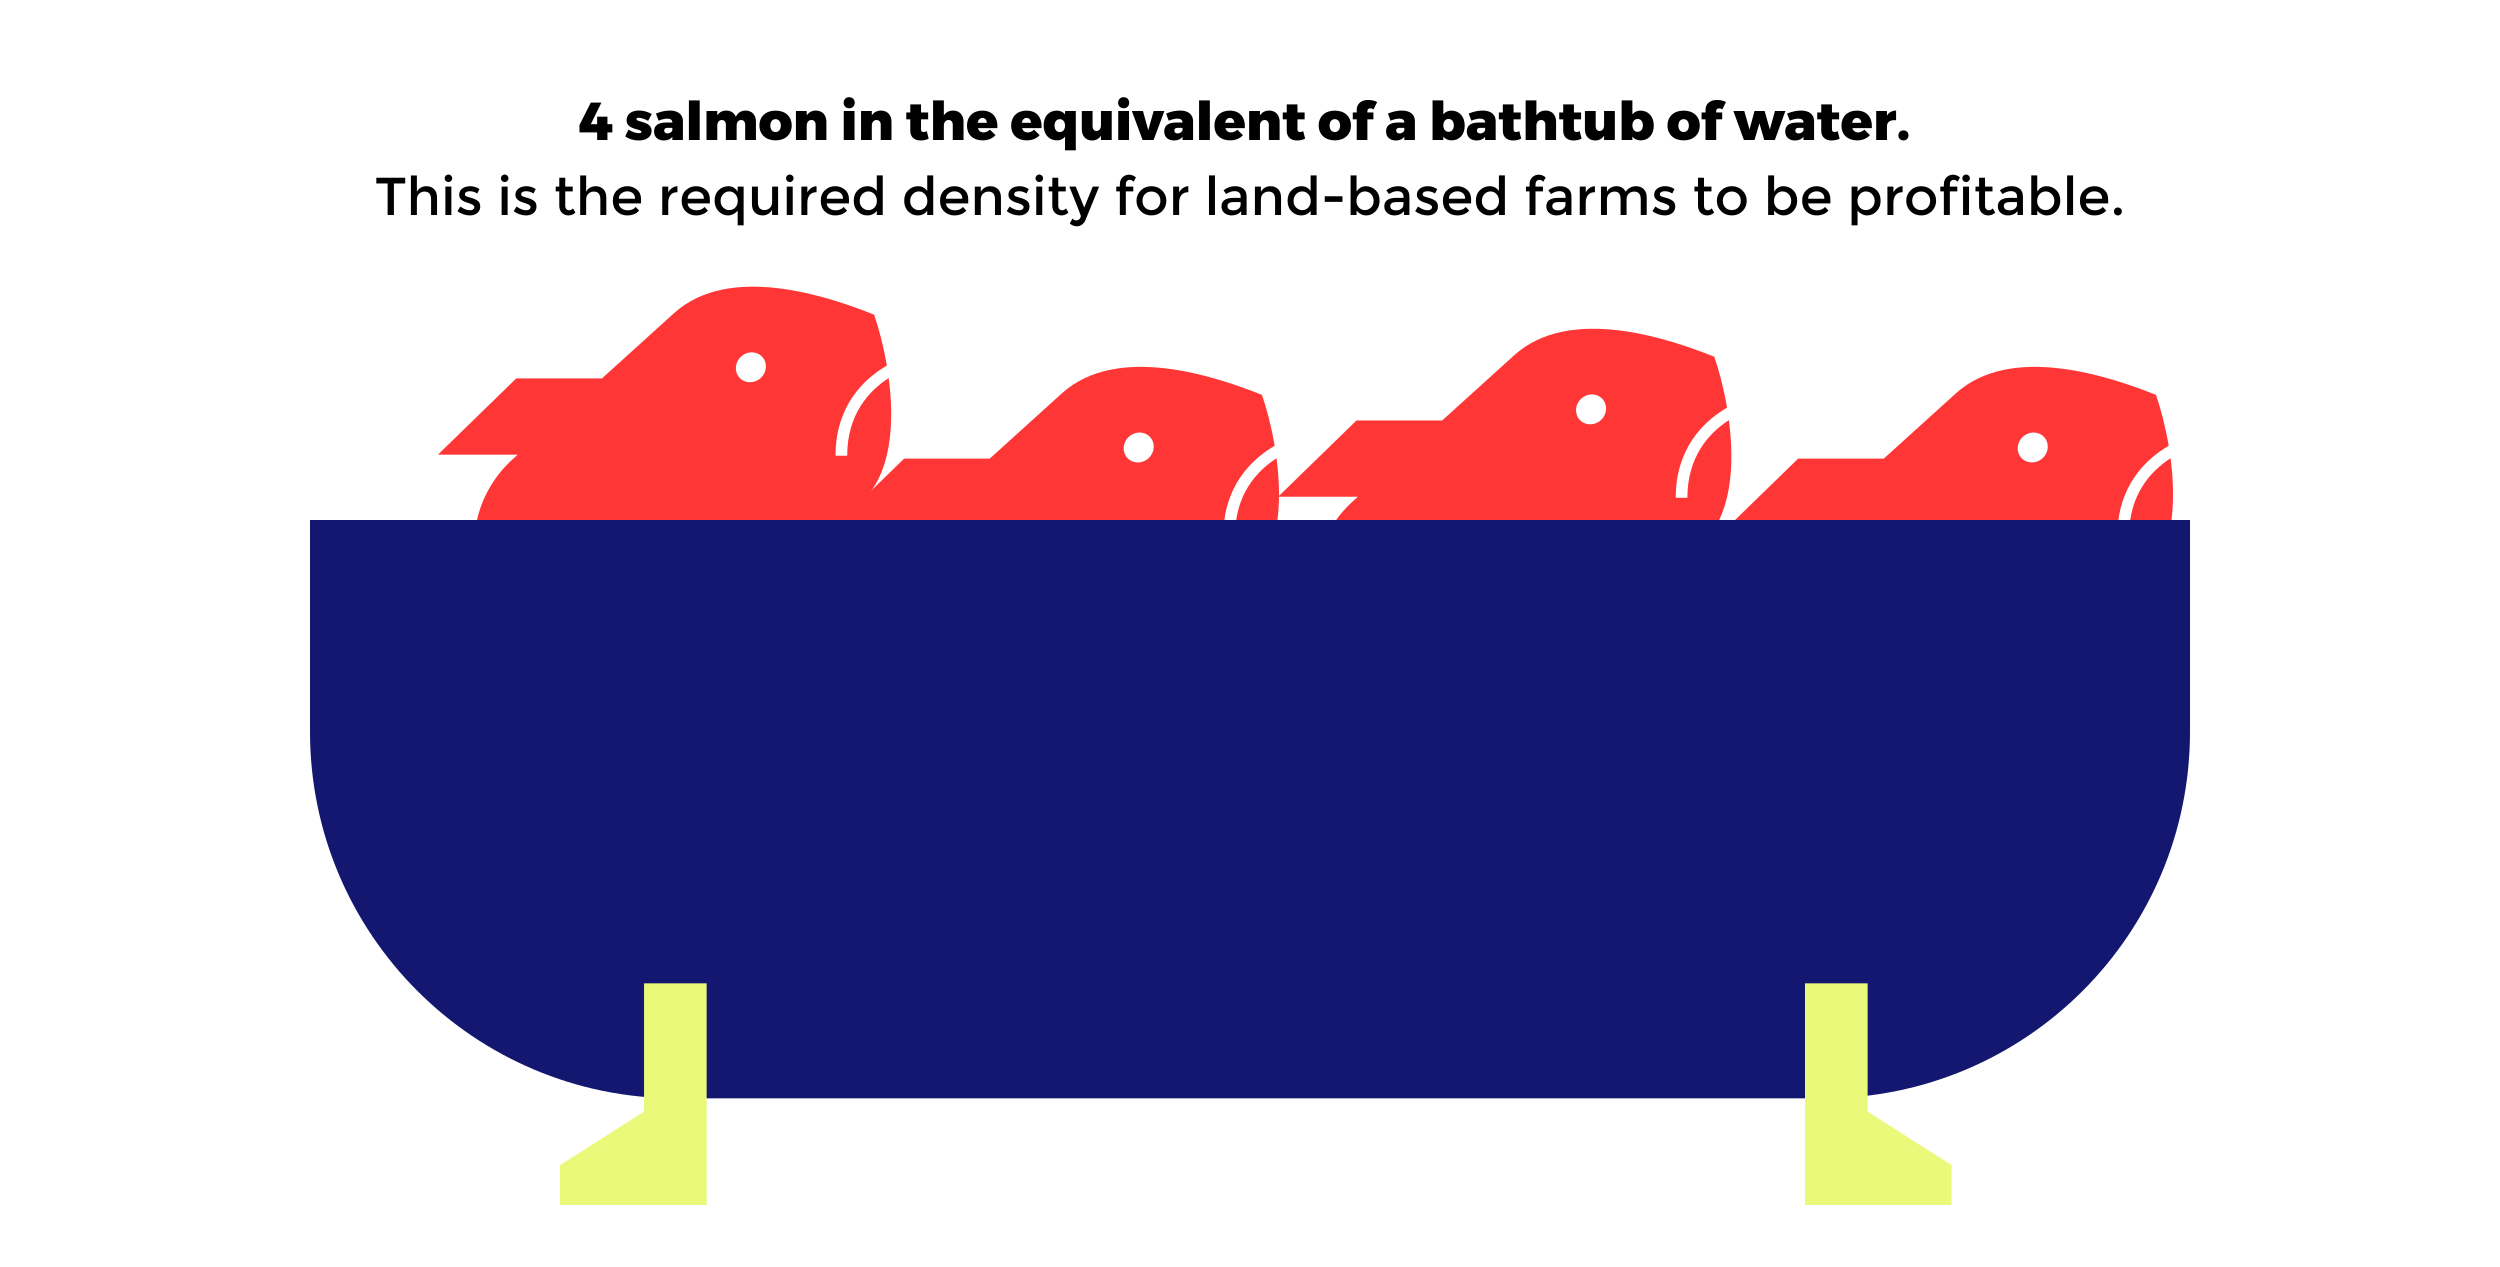 <svg width="1500" height="760" viewBox="0 0 1500 760" fill="none" xmlns="http://www.w3.org/2000/svg">
<rect width="1500" height="760" fill="white"/>
<path d="M354.475 74.528H358.283V70.016H364.459V74.528H367.403V79.424H364.459V84H358.283V79.424H347.691V75.008L354.475 61.568H360.843L354.475 74.528ZM383.376 66.304C386 66.304 388.656 67.04 391.024 68.416L388.88 72.48C386.512 71.264 384.56 70.656 383.184 70.656C382.384 70.656 381.872 70.944 381.872 71.488C381.872 73.44 390.96 72.576 390.96 78.528C390.96 82.112 387.856 84.288 383.312 84.288C380.24 84.288 377.392 83.456 375.12 81.824L377.104 77.76C379.28 79.168 381.488 79.904 383.408 79.904C384.272 79.904 384.848 79.648 384.848 79.104C384.848 77.12 375.952 78.08 375.952 72.128C375.952 68.48 378.992 66.304 383.376 66.304ZM401.941 66.336C406.837 66.336 409.749 68.672 409.749 72.704V84H403.413V82.08C402.357 83.488 400.629 84.288 398.325 84.288C394.613 84.288 392.437 82.08 392.437 78.816C392.437 75.456 394.773 73.6 399.157 73.536H403.413V73.472C403.413 72.032 402.389 71.168 400.405 71.168C399.029 71.168 397.077 71.584 395.157 72.416L393.557 68.128C396.405 66.976 399.221 66.336 401.941 66.336ZM400.469 80.064C401.781 80.064 402.933 79.36 403.413 78.272V76.704H400.469C399.189 76.704 398.517 77.248 398.517 78.336C398.517 79.424 399.221 80.064 400.469 80.064ZM419.81 84H413.346V60.256H419.81V84ZM447.393 66.336C451.073 66.336 453.569 68.928 453.569 72.96V84H447.105V74.816C447.105 73.088 446.145 72 444.705 72C443.041 72.032 441.985 73.408 441.985 75.392V84H435.521V74.816C435.521 73.088 434.561 72 433.121 72C431.425 72.032 430.369 73.408 430.369 75.392V84H423.905V66.592H430.369V69.248C431.553 67.36 433.409 66.336 435.777 66.336C438.497 66.336 440.577 67.744 441.505 70.112C442.625 67.68 444.673 66.336 447.393 66.336ZM465.351 66.368C471.207 66.368 475.015 69.888 475.015 75.296C475.015 80.672 471.207 84.224 465.351 84.224C459.495 84.224 455.655 80.672 455.655 75.296C455.655 69.888 459.495 66.368 465.351 66.368ZM465.351 71.488C463.431 71.488 462.183 73.056 462.183 75.36C462.183 77.696 463.431 79.232 465.351 79.232C467.239 79.232 468.487 77.696 468.487 75.36C468.487 73.056 467.239 71.488 465.351 71.488ZM489.561 66.336C493.273 66.336 495.833 68.928 495.833 72.96V84H489.369V74.816C489.369 73.088 488.377 72 486.873 72C485.113 72.032 484.025 73.408 484.025 75.392V84H477.561V66.592H484.025V69.28C485.241 67.36 487.129 66.336 489.561 66.336ZM509.513 58.304C511.465 58.304 512.841 59.68 512.841 61.632C512.841 63.584 511.465 64.96 509.513 64.96C507.561 64.96 506.185 63.584 506.185 61.632C506.185 59.68 507.561 58.304 509.513 58.304ZM512.713 84H506.249V66.592H512.713V84ZM528.624 66.336C532.336 66.336 534.896 68.928 534.896 72.96V84H528.432V74.816C528.432 73.088 527.44 72 525.936 72C524.176 72.032 523.088 73.408 523.088 75.392V84H516.624V66.592H523.088V69.28C524.304 67.36 526.192 66.336 528.624 66.336ZM556.063 78.72L557.215 83.168C555.999 83.872 554.143 84.288 552.383 84.288C548.671 84.32 546.175 82.176 546.175 78.56V71.616H543.775V67.488H546.175V62.656H552.607V67.488H556.895V71.616H552.607V77.568C552.607 78.688 553.183 79.232 554.079 79.232C554.591 79.232 555.295 79.008 556.063 78.72ZM571.846 66.336C575.59 66.336 578.118 68.928 578.118 72.96V84H571.654V74.816C571.654 73.088 570.694 72 569.158 72C567.398 72.032 566.31 73.408 566.31 75.392V84H559.846V60.256H566.31V69.28C567.526 67.36 569.414 66.336 571.846 66.336ZM589.37 66.368C595.482 66.368 598.81 70.464 598.426 76.864H586.714C587.226 78.528 588.442 79.456 590.106 79.456C591.482 79.456 592.794 78.848 593.946 77.792L597.306 81.088C595.482 83.104 592.858 84.224 589.562 84.224C583.738 84.224 580.186 80.704 580.186 75.36C580.186 69.92 583.866 66.368 589.37 66.368ZM586.586 73.696H592.058C592.09 71.968 591.002 70.752 589.434 70.752C587.93 70.752 586.906 71.936 586.586 73.696ZM615.87 66.368C621.982 66.368 625.31 70.464 624.926 76.864H613.214C613.726 78.528 614.942 79.456 616.606 79.456C617.982 79.456 619.294 78.848 620.446 77.792L623.806 81.088C621.982 83.104 619.358 84.224 616.062 84.224C610.238 84.224 606.686 80.704 606.686 75.36C606.686 69.92 610.366 66.368 615.87 66.368ZM613.086 73.696H618.558C618.59 71.968 617.502 70.752 615.934 70.752C614.43 70.752 613.406 71.936 613.086 73.696ZM645.482 66.592V90.208H639.018V82.016C637.866 83.424 636.234 84.224 634.25 84.224C629.386 84.224 626.186 80.672 626.186 75.2C626.186 69.856 629.322 66.368 634.09 66.368C636.138 66.368 637.834 67.168 639.018 68.608V66.592H645.482ZM635.882 79.264C637.77 79.264 639.018 77.696 639.018 75.36C639.018 73.056 637.77 71.488 635.882 71.488C633.962 71.488 632.714 73.056 632.714 75.36C632.714 77.696 633.962 79.264 635.882 79.264ZM667.033 66.592V84H660.569V81.408C659.385 83.264 657.561 84.288 655.225 84.288C651.577 84.288 649.081 81.696 649.081 77.632V66.592H655.545V75.808C655.545 77.504 656.473 78.592 657.881 78.592C659.545 78.56 660.569 77.184 660.569 75.2V66.592H667.033ZM674.2 58.304C676.152 58.304 677.528 59.68 677.528 61.632C677.528 63.584 676.152 64.96 674.2 64.96C672.248 64.96 670.872 63.584 670.872 61.632C670.872 59.68 672.248 58.304 674.2 58.304ZM677.4 84H670.936V66.592H677.4V84ZM692.159 84H685.567L679.103 66.592H685.759L688.959 78.112L692.191 66.592H698.655L692.159 84ZM708.035 66.336C712.931 66.336 715.843 68.672 715.843 72.704V84H709.507V82.08C708.451 83.488 706.723 84.288 704.419 84.288C700.707 84.288 698.531 82.08 698.531 78.816C698.531 75.456 700.867 73.6 705.251 73.536H709.507V73.472C709.507 72.032 708.483 71.168 706.499 71.168C705.123 71.168 703.171 71.584 701.251 72.416L699.651 68.128C702.499 66.976 705.315 66.336 708.035 66.336ZM706.563 80.064C707.875 80.064 709.027 79.36 709.507 78.272V76.704H706.563C705.283 76.704 704.611 77.248 704.611 78.336C704.611 79.424 705.315 80.064 706.563 80.064ZM725.904 84H719.44V60.256H725.904V84ZM737.839 66.368C743.951 66.368 747.279 70.464 746.895 76.864H735.183C735.695 78.528 736.911 79.456 738.575 79.456C739.951 79.456 741.263 78.848 742.415 77.792L745.775 81.088C743.951 83.104 741.327 84.224 738.031 84.224C732.207 84.224 728.655 80.704 728.655 75.36C728.655 69.92 732.335 66.368 737.839 66.368ZM735.055 73.696H740.527C740.559 71.968 739.471 70.752 737.903 70.752C736.399 70.752 735.375 71.936 735.055 73.696ZM761.499 66.336C765.211 66.336 767.771 68.928 767.771 72.96V84H761.307V74.816C761.307 73.088 760.315 72 758.811 72C757.051 72.032 755.963 73.408 755.963 75.392V84H749.499V66.592H755.963V69.28C757.179 67.36 759.067 66.336 761.499 66.336ZM781.938 78.72L783.09 83.168C781.874 83.872 780.018 84.288 778.258 84.288C774.546 84.32 772.05 82.176 772.05 78.56V71.616H769.65V67.488H772.05V62.656H778.482V67.488H782.77V71.616H778.482V77.568C778.482 78.688 779.058 79.232 779.954 79.232C780.466 79.232 781.17 79.008 781.938 78.72ZM800.913 66.368C806.769 66.368 810.577 69.888 810.577 75.296C810.577 80.672 806.769 84.224 800.913 84.224C795.057 84.224 791.217 80.672 791.217 75.296C791.217 69.888 795.057 66.368 800.913 66.368ZM800.913 71.488C798.993 71.488 797.745 73.056 797.745 75.36C797.745 77.696 798.993 79.232 800.913 79.232C802.801 79.232 804.049 77.696 804.049 75.36C804.049 73.056 802.801 71.488 800.913 71.488ZM822.251 64.992C821.163 64.992 820.427 65.6 820.427 66.656V67.488H824.043V71.616H820.427V84H814.027V71.616H811.659V67.488H814.027V65.888C814.027 62.176 816.875 59.936 820.971 59.968C822.827 59.968 824.907 60.416 826.315 61.216L824.107 65.664C823.531 65.248 822.795 64.992 822.251 64.992ZM841.128 66.336C846.024 66.336 848.936 68.672 848.936 72.704V84H842.6V82.08C841.544 83.488 839.816 84.288 837.512 84.288C833.8 84.288 831.624 82.08 831.624 78.816C831.624 75.456 833.96 73.6 838.344 73.536H842.6V73.472C842.6 72.032 841.576 71.168 839.592 71.168C838.216 71.168 836.264 71.584 834.344 72.416L832.744 68.128C835.592 66.976 838.408 66.336 841.128 66.336ZM839.656 80.064C840.968 80.064 842.12 79.36 842.6 78.272V76.704H839.656C838.376 76.704 837.704 77.248 837.704 78.336C837.704 79.424 838.408 80.064 839.656 80.064ZM870.766 66.368C875.63 66.368 878.83 69.952 878.83 75.392C878.83 80.736 875.726 84.224 870.926 84.224C868.878 84.224 867.182 83.424 865.998 81.984V84H859.534V60.256H865.998V68.608C867.15 67.168 868.814 66.368 870.766 66.368ZM869.134 79.104C871.054 79.104 872.302 77.536 872.302 75.232C872.302 72.928 871.054 71.36 869.134 71.36C867.278 71.36 865.998 72.928 865.998 75.232C865.998 77.536 867.278 79.104 869.134 79.104ZM889.597 66.336C894.493 66.336 897.405 68.672 897.405 72.704V84H891.069V82.08C890.013 83.488 888.285 84.288 885.981 84.288C882.269 84.288 880.093 82.08 880.093 78.816C880.093 75.456 882.429 73.6 886.813 73.536H891.069V73.472C891.069 72.032 890.045 71.168 888.061 71.168C886.685 71.168 884.733 71.584 882.813 72.416L881.213 68.128C884.061 66.976 886.877 66.336 889.597 66.336ZM888.125 80.064C889.437 80.064 890.589 79.36 891.069 78.272V76.704H888.125C886.845 76.704 886.173 77.248 886.173 78.336C886.173 79.424 886.877 80.064 888.125 80.064ZM911.595 78.72L912.747 83.168C911.531 83.872 909.675 84.288 907.915 84.288C904.203 84.32 901.707 82.176 901.707 78.56V71.616H899.307V67.488H901.707V62.656H908.139V67.488H912.427V71.616H908.139V77.568C908.139 78.688 908.715 79.232 909.611 79.232C910.123 79.232 910.827 79.008 911.595 78.72ZM927.378 66.336C931.122 66.336 933.65 68.928 933.65 72.96V84H927.186V74.816C927.186 73.088 926.226 72 924.69 72C922.93 72.032 921.842 73.408 921.842 75.392V84H915.378V60.256H921.842V69.28C923.058 67.36 924.946 66.336 927.378 66.336ZM947.813 78.72L948.965 83.168C947.749 83.872 945.893 84.288 944.133 84.288C940.421 84.32 937.925 82.176 937.925 78.56V71.616H935.525V67.488H937.925V62.656H944.357V67.488H948.645V71.616H944.357V77.568C944.357 78.688 944.933 79.232 945.829 79.232C946.341 79.232 947.045 79.008 947.813 78.72ZM968.908 66.592V84H962.444V81.408C961.26 83.264 959.436 84.288 957.1 84.288C953.452 84.288 950.956 81.696 950.956 77.632V66.592H957.42V75.808C957.42 77.504 958.348 78.592 959.756 78.592C961.42 78.56 962.444 77.184 962.444 75.2V66.592H968.908ZM984.203 66.368C989.067 66.368 992.267 69.952 992.267 75.392C992.267 80.736 989.163 84.224 984.363 84.224C982.315 84.224 980.619 83.424 979.435 81.984V84H972.971V60.256H979.435V68.608C980.587 67.168 982.251 66.368 984.203 66.368ZM982.571 79.104C984.491 79.104 985.739 77.536 985.739 75.232C985.739 72.928 984.491 71.36 982.571 71.36C980.715 71.36 979.435 72.928 979.435 75.232C979.435 77.536 980.715 79.104 982.571 79.104ZM1010.19 66.368C1016.05 66.368 1019.86 69.888 1019.86 75.296C1019.86 80.672 1016.05 84.224 1010.19 84.224C1004.34 84.224 1000.5 80.672 1000.5 75.296C1000.5 69.888 1004.34 66.368 1010.19 66.368ZM1010.19 71.488C1008.27 71.488 1007.03 73.056 1007.03 75.36C1007.03 77.696 1008.27 79.232 1010.19 79.232C1012.08 79.232 1013.33 77.696 1013.33 75.36C1013.33 73.056 1012.08 71.488 1010.19 71.488ZM1031.53 64.992C1030.44 64.992 1029.71 65.6 1029.71 66.656V67.488H1033.32V71.616H1029.71V84H1023.31V71.616H1020.94V67.488H1023.31V65.888C1023.31 62.176 1026.16 59.936 1030.25 59.968C1032.11 59.968 1034.19 60.416 1035.6 61.216L1033.39 65.664C1032.81 65.248 1032.08 64.992 1031.53 64.992ZM1064.91 84H1058.54L1055.66 74.016L1052.71 84H1046.35L1040.01 66.592H1046.57L1049.71 77.696L1052.71 66.592H1058.79L1061.9 77.696L1064.97 66.592H1071.24L1064.91 84ZM1080.63 66.336C1085.52 66.336 1088.44 68.672 1088.44 72.704V84H1082.1V82.08C1081.04 83.488 1079.32 84.288 1077.01 84.288C1073.3 84.288 1071.12 82.08 1071.12 78.816C1071.12 75.456 1073.46 73.6 1077.84 73.536H1082.1V73.472C1082.1 72.032 1081.08 71.168 1079.09 71.168C1077.72 71.168 1075.76 71.584 1073.84 72.416L1072.24 68.128C1075.09 66.976 1077.91 66.336 1080.63 66.336ZM1079.16 80.064C1080.47 80.064 1081.62 79.36 1082.1 78.272V76.704H1079.16C1077.88 76.704 1077.2 77.248 1077.2 78.336C1077.2 79.424 1077.91 80.064 1079.16 80.064ZM1102.63 78.72L1103.78 83.168C1102.56 83.872 1100.71 84.288 1098.95 84.288C1095.23 84.32 1092.74 82.176 1092.74 78.56V71.616H1090.34V67.488H1092.74V62.656H1099.17V67.488H1103.46V71.616H1099.17V77.568C1099.17 78.688 1099.75 79.232 1100.64 79.232C1101.15 79.232 1101.86 79.008 1102.63 78.72ZM1114.06 66.368C1120.17 66.368 1123.5 70.464 1123.11 76.864H1111.4C1111.91 78.528 1113.13 79.456 1114.79 79.456C1116.17 79.456 1117.48 78.848 1118.63 77.792L1121.99 81.088C1120.17 83.104 1117.55 84.224 1114.25 84.224C1108.43 84.224 1104.87 80.704 1104.87 75.36C1104.87 69.92 1108.55 66.368 1114.06 66.368ZM1111.27 73.696H1116.75C1116.78 71.968 1115.69 70.752 1114.12 70.752C1112.62 70.752 1111.59 71.936 1111.27 73.696ZM1132.18 66.592V69.344C1133.4 67.424 1135.29 66.336 1137.65 66.336V72.16C1134.33 71.744 1132.18 73.152 1132.18 75.68V84H1125.72V66.592H1132.18ZM1142.05 78.24C1143.84 78.24 1145.09 79.456 1145.09 81.216C1145.09 83.008 1143.84 84.256 1142.05 84.256C1140.29 84.256 1139.04 83.008 1139.04 81.216C1139.04 79.456 1140.29 78.24 1142.05 78.24ZM236.349 110.088V129H232.573V110.088H225.789V106.632H243.133V110.088H236.349ZM250.129 119.784V129H246.545V105.288H250.129V115.08C250.641 114.035 251.409 113.213 252.433 112.616C253.478 112.019 254.598 111.72 255.793 111.72C257.713 111.72 259.26 112.307 260.433 113.48C261.628 114.653 262.225 116.349 262.225 118.568V129H258.641V119.656C258.641 116.52 257.34 114.952 254.737 114.952C253.5 114.952 252.422 115.368 251.505 116.2C250.588 117.011 250.129 118.205 250.129 119.784ZM270.817 129H267.233V111.976H270.817V129ZM267.457 108.584C267.009 108.136 266.785 107.603 266.785 106.984C266.785 106.365 267.009 105.832 267.457 105.384C267.905 104.936 268.438 104.712 269.057 104.712C269.675 104.712 270.209 104.936 270.657 105.384C271.105 105.832 271.329 106.365 271.329 106.984C271.329 107.603 271.105 108.136 270.657 108.584C270.209 109.032 269.675 109.256 269.057 109.256C268.438 109.256 267.905 109.032 267.457 108.584ZM288.142 123.912C288.142 125.533 287.555 126.835 286.382 127.816C285.209 128.776 283.705 129.256 281.87 129.256C280.633 129.256 279.342 129.032 277.998 128.584C276.675 128.136 275.502 127.507 274.478 126.696L276.206 123.912C278.19 125.405 280.11 126.152 281.966 126.152C282.777 126.152 283.417 125.971 283.886 125.608C284.355 125.224 284.59 124.744 284.59 124.168C284.59 123.315 283.459 122.547 281.198 121.864C281.027 121.8 280.899 121.757 280.814 121.736C277.273 120.776 275.502 119.176 275.502 116.936C275.502 115.357 276.11 114.099 277.326 113.16C278.563 112.2 280.163 111.72 282.126 111.72C284.089 111.72 285.945 112.296 287.694 113.448L286.35 116.104C284.963 115.187 283.459 114.728 281.838 114.728C280.985 114.728 280.291 114.888 279.758 115.208C279.225 115.507 278.958 115.965 278.958 116.584C278.958 117.139 279.235 117.544 279.79 117.8C280.174 117.992 280.707 118.173 281.39 118.344C282.094 118.515 282.713 118.685 283.246 118.856C283.779 119.027 284.291 119.219 284.782 119.432C285.294 119.645 285.838 119.944 286.414 120.328C287.566 121.096 288.142 122.291 288.142 123.912ZM304.567 129H300.983V111.976H304.567V129ZM301.207 108.584C300.759 108.136 300.535 107.603 300.535 106.984C300.535 106.365 300.759 105.832 301.207 105.384C301.655 104.936 302.188 104.712 302.807 104.712C303.425 104.712 303.959 104.936 304.407 105.384C304.855 105.832 305.079 106.365 305.079 106.984C305.079 107.603 304.855 108.136 304.407 108.584C303.959 109.032 303.425 109.256 302.807 109.256C302.188 109.256 301.655 109.032 301.207 108.584ZM321.892 123.912C321.892 125.533 321.305 126.835 320.132 127.816C318.959 128.776 317.455 129.256 315.62 129.256C314.383 129.256 313.092 129.032 311.748 128.584C310.425 128.136 309.252 127.507 308.228 126.696L309.956 123.912C311.94 125.405 313.86 126.152 315.716 126.152C316.527 126.152 317.167 125.971 317.636 125.608C318.105 125.224 318.34 124.744 318.34 124.168C318.34 123.315 317.209 122.547 314.948 121.864C314.777 121.8 314.649 121.757 314.564 121.736C311.023 120.776 309.252 119.176 309.252 116.936C309.252 115.357 309.86 114.099 311.076 113.16C312.313 112.2 313.913 111.72 315.876 111.72C317.839 111.72 319.695 112.296 321.444 113.448L320.1 116.104C318.713 115.187 317.209 114.728 315.588 114.728C314.735 114.728 314.041 114.888 313.508 115.208C312.975 115.507 312.708 115.965 312.708 116.584C312.708 117.139 312.985 117.544 313.54 117.8C313.924 117.992 314.457 118.173 315.14 118.344C315.844 118.515 316.463 118.685 316.996 118.856C317.529 119.027 318.041 119.219 318.532 119.432C319.044 119.645 319.588 119.944 320.164 120.328C321.316 121.096 321.892 122.291 321.892 123.912ZM339.149 114.856V123.496C339.149 124.307 339.362 124.957 339.789 125.448C340.215 125.917 340.813 126.152 341.581 126.152C342.349 126.152 343.085 125.779 343.789 125.032L345.261 127.56C344.002 128.691 342.605 129.256 341.069 129.256C339.554 129.256 338.253 128.733 337.165 127.688C336.098 126.621 335.565 125.192 335.565 123.4V114.856H333.421V111.976H335.565V106.632H339.149V111.976H343.629V114.856H339.149ZM351.692 119.784V129H348.108V105.288H351.692V115.08C352.204 114.035 352.972 113.213 353.996 112.616C355.041 112.019 356.161 111.72 357.356 111.72C359.276 111.72 360.822 112.307 361.996 113.48C363.19 114.653 363.788 116.349 363.788 118.568V129H360.204V119.656C360.204 116.52 358.902 114.952 356.3 114.952C355.062 114.952 353.985 115.368 353.068 116.2C352.15 117.011 351.692 118.205 351.692 119.784ZM384.635 122.056H371.291C371.376 123.293 371.942 124.296 372.987 125.064C374.032 125.811 375.227 126.184 376.571 126.184C378.704 126.184 380.326 125.512 381.435 124.168L383.483 126.408C381.648 128.307 379.259 129.256 376.315 129.256C373.926 129.256 371.888 128.467 370.203 126.888C368.539 125.288 367.707 123.155 367.707 120.488C367.707 117.8 368.56 115.667 370.267 114.088C371.974 112.509 373.979 111.72 376.283 111.72C378.608 111.72 380.582 112.424 382.203 113.832C383.824 115.219 384.635 117.139 384.635 119.592V122.056ZM371.291 119.24H381.051C381.051 117.811 380.603 116.712 379.707 115.944C378.811 115.176 377.702 114.792 376.379 114.792C375.078 114.792 373.904 115.197 372.859 116.008C371.814 116.797 371.291 117.875 371.291 119.24ZM406.286 115.336C404.515 115.336 403.182 115.912 402.286 117.064C401.39 118.216 400.942 119.763 400.942 121.704V129H397.358V111.976H400.942V115.4C401.518 114.333 402.296 113.459 403.278 112.776C404.28 112.093 405.336 111.741 406.446 111.72L406.478 115.336C406.414 115.336 406.35 115.336 406.286 115.336ZM425.916 122.056H412.572C412.658 123.293 413.223 124.296 414.268 125.064C415.314 125.811 416.508 126.184 417.852 126.184C419.986 126.184 421.607 125.512 422.716 124.168L424.764 126.408C422.93 128.307 420.54 129.256 417.596 129.256C415.207 129.256 413.17 128.467 411.484 126.888C409.82 125.288 408.988 123.155 408.988 120.488C408.988 117.8 409.842 115.667 411.548 114.088C413.255 112.509 415.26 111.72 417.564 111.72C419.89 111.72 421.863 112.424 423.484 113.832C425.106 115.219 425.916 117.139 425.916 119.592V122.056ZM412.572 119.24H422.332C422.332 117.811 421.884 116.712 420.988 115.944C420.092 115.176 418.983 114.792 417.66 114.792C416.359 114.792 415.186 115.197 414.14 116.008C413.095 116.797 412.572 117.875 412.572 119.24ZM436.802 129.256C434.668 129.256 432.791 128.435 431.17 126.792C429.57 125.149 428.77 123.016 428.77 120.392C428.77 117.768 429.58 115.667 431.202 114.088C432.823 112.509 434.775 111.72 437.058 111.72C439.34 111.72 441.186 112.797 442.594 114.952V111.976H446.178V135.208H442.594V126.44C440.887 128.317 438.956 129.256 436.802 129.256ZM432.354 120.552C432.354 122.173 432.876 123.496 433.922 124.52C434.967 125.544 436.194 126.056 437.602 126.056C439.01 126.056 440.204 125.544 441.186 124.52C442.167 123.475 442.658 122.141 442.658 120.52C442.658 118.899 442.167 117.555 441.186 116.488C440.204 115.4 438.999 114.856 437.57 114.856C436.14 114.856 434.914 115.4 433.89 116.488C432.866 117.555 432.354 118.909 432.354 120.552ZM463.262 121.192V111.976H466.846V129H463.262V125.896C462.686 126.941 461.886 127.763 460.862 128.36C459.859 128.957 458.771 129.256 457.598 129.256C455.678 129.256 454.12 128.669 452.926 127.496C451.752 126.323 451.166 124.627 451.166 122.408V111.976H454.75V121.32C454.75 124.456 456.051 126.024 458.654 126.024C459.891 126.024 460.968 125.619 461.886 124.808C462.803 123.976 463.262 122.771 463.262 121.192ZM475.629 129H472.045V111.976H475.629V129ZM472.269 108.584C471.821 108.136 471.597 107.603 471.597 106.984C471.597 106.365 471.821 105.832 472.269 105.384C472.717 104.936 473.25 104.712 473.869 104.712C474.488 104.712 475.021 104.936 475.469 105.384C475.917 105.832 476.141 106.365 476.141 106.984C476.141 107.603 475.917 108.136 475.469 108.584C475.021 109.032 474.488 109.256 473.869 109.256C473.25 109.256 472.717 109.032 472.269 108.584ZM489.754 115.336C487.984 115.336 486.65 115.912 485.754 117.064C484.858 118.216 484.41 119.763 484.41 121.704V129H480.826V111.976H484.41V115.4C484.986 114.333 485.765 113.459 486.746 112.776C487.749 112.093 488.805 111.741 489.914 111.72L489.946 115.336C489.882 115.336 489.818 115.336 489.754 115.336ZM509.385 122.056H496.041C496.126 123.293 496.692 124.296 497.737 125.064C498.782 125.811 499.977 126.184 501.321 126.184C503.454 126.184 505.076 125.512 506.185 124.168L508.233 126.408C506.398 128.307 504.009 129.256 501.065 129.256C498.676 129.256 496.638 128.467 494.953 126.888C493.289 125.288 492.457 123.155 492.457 120.488C492.457 117.8 493.31 115.667 495.017 114.088C496.724 112.509 498.729 111.72 501.033 111.72C503.358 111.72 505.332 112.424 506.953 113.832C508.574 115.219 509.385 117.139 509.385 119.592V122.056ZM496.041 119.24H505.801C505.801 117.811 505.353 116.712 504.457 115.944C503.561 115.176 502.452 114.792 501.129 114.792C499.828 114.792 498.654 115.197 497.609 116.008C496.564 116.797 496.041 117.875 496.041 119.24ZM520.27 129.256C518.116 129.256 516.238 128.445 514.638 126.824C513.038 125.203 512.238 123.069 512.238 120.424C512.238 117.779 513.06 115.667 514.702 114.088C516.345 112.509 518.297 111.72 520.558 111.72C522.841 111.72 524.676 112.68 526.062 114.6V105.256H529.646V129H526.062V126.44C524.74 128.317 522.809 129.256 520.27 129.256ZM515.822 120.584C515.822 122.205 516.345 123.528 517.39 124.552C518.436 125.576 519.662 126.088 521.07 126.088C522.478 126.088 523.673 125.576 524.654 124.552C525.636 123.507 526.126 122.173 526.126 120.552C526.126 118.931 525.636 117.576 524.654 116.488C523.673 115.4 522.468 114.856 521.038 114.856C519.609 114.856 518.382 115.4 517.358 116.488C516.334 117.576 515.822 118.941 515.822 120.584ZM550.552 129.256C548.397 129.256 546.52 128.445 544.92 126.824C543.32 125.203 542.52 123.069 542.52 120.424C542.52 117.779 543.341 115.667 544.984 114.088C546.626 112.509 548.578 111.72 550.84 111.72C553.122 111.72 554.957 112.68 556.344 114.6V105.256H559.928V129H556.344V126.44C555.021 128.317 553.09 129.256 550.552 129.256ZM546.104 120.584C546.104 122.205 546.626 123.528 547.672 124.552C548.717 125.576 549.944 126.088 551.352 126.088C552.76 126.088 553.954 125.576 554.936 124.552C555.917 123.507 556.408 122.173 556.408 120.552C556.408 118.931 555.917 117.576 554.936 116.488C553.954 115.4 552.749 114.856 551.32 114.856C549.89 114.856 548.664 115.4 547.64 116.488C546.616 117.576 546.104 118.941 546.104 120.584ZM580.948 122.056H567.604C567.689 123.293 568.254 124.296 569.3 125.064C570.345 125.811 571.54 126.184 572.884 126.184C575.017 126.184 576.638 125.512 577.748 124.168L579.796 126.408C577.961 128.307 575.572 129.256 572.628 129.256C570.238 129.256 568.201 128.467 566.516 126.888C564.852 125.288 564.02 123.155 564.02 120.488C564.02 117.8 564.873 115.667 566.58 114.088C568.286 112.509 570.292 111.72 572.596 111.72C574.921 111.72 576.894 112.424 578.516 113.832C580.137 115.219 580.948 117.139 580.948 119.592V122.056ZM567.604 119.24H577.364C577.364 117.811 576.916 116.712 576.02 115.944C575.124 115.176 574.014 114.792 572.692 114.792C571.39 114.792 570.217 115.197 569.172 116.008C568.126 116.797 567.604 117.875 567.604 119.24ZM588.473 119.784V129H584.889V111.976H588.473V115.08C589.049 114.035 589.838 113.213 590.841 112.616C591.865 112.019 592.964 111.72 594.137 111.72C596.057 111.72 597.604 112.307 598.777 113.48C599.972 114.653 600.569 116.349 600.569 118.568V129H596.985V119.656C596.985 116.52 595.684 114.952 593.081 114.952C591.844 114.952 590.766 115.368 589.849 116.2C588.932 117.011 588.473 118.205 588.473 119.784ZM617.704 123.912C617.704 125.533 617.118 126.835 615.944 127.816C614.771 128.776 613.267 129.256 611.432 129.256C610.195 129.256 608.904 129.032 607.56 128.584C606.238 128.136 605.064 127.507 604.04 126.696L605.768 123.912C607.752 125.405 609.672 126.152 611.528 126.152C612.339 126.152 612.979 125.971 613.448 125.608C613.918 125.224 614.152 124.744 614.152 124.168C614.152 123.315 613.022 122.547 610.76 121.864C610.59 121.8 610.462 121.757 610.376 121.736C606.835 120.776 605.064 119.176 605.064 116.936C605.064 115.357 605.672 114.099 606.888 113.16C608.126 112.2 609.726 111.72 611.688 111.72C613.651 111.72 615.507 112.296 617.256 113.448L615.912 116.104C614.526 115.187 613.022 114.728 611.4 114.728C610.547 114.728 609.854 114.888 609.32 115.208C608.787 115.507 608.52 115.965 608.52 116.584C608.52 117.139 608.798 117.544 609.352 117.8C609.736 117.992 610.27 118.173 610.952 118.344C611.656 118.515 612.275 118.685 612.808 118.856C613.342 119.027 613.854 119.219 614.344 119.432C614.856 119.645 615.4 119.944 615.976 120.328C617.128 121.096 617.704 122.291 617.704 123.912ZM625.348 129H621.764V111.976H625.348V129ZM621.988 108.584C621.54 108.136 621.316 107.603 621.316 106.984C621.316 106.365 621.54 105.832 621.988 105.384C622.436 104.936 622.969 104.712 623.588 104.712C624.207 104.712 624.74 104.936 625.188 105.384C625.636 105.832 625.86 106.365 625.86 106.984C625.86 107.603 625.636 108.136 625.188 108.584C624.74 109.032 624.207 109.256 623.588 109.256C622.969 109.256 622.436 109.032 621.988 108.584ZM634.961 114.856V123.496C634.961 124.307 635.174 124.957 635.601 125.448C636.028 125.917 636.625 126.152 637.393 126.152C638.161 126.152 638.897 125.779 639.601 125.032L641.073 127.56C639.814 128.691 638.417 129.256 636.881 129.256C635.366 129.256 634.065 128.733 632.977 127.688C631.91 126.621 631.377 125.192 631.377 123.4V114.856H629.233V111.976H631.377V106.632H634.961V111.976H639.441V114.856H634.961ZM646.064 135.784C644.507 135.784 643.099 135.219 641.84 134.088L643.472 131.176C644.219 131.88 644.987 132.232 645.776 132.232C646.587 132.232 647.237 131.944 647.728 131.368C648.24 130.792 648.496 130.163 648.496 129.48C648.496 129.181 646.203 123.347 641.616 111.976H645.456L650.544 124.52L655.632 111.976H659.472L651.216 132.2C650.725 133.309 650.021 134.184 649.104 134.824C648.187 135.464 647.173 135.784 646.064 135.784ZM675.492 110.568V111.976H679.972V114.856H675.492V129H671.908V114.856H669.764V111.976H671.908V110.664C671.908 108.872 672.442 107.453 673.508 106.408C674.596 105.341 675.898 104.808 677.412 104.808C678.948 104.808 680.346 105.373 681.604 106.504L680.132 109.032C679.428 108.285 678.692 107.912 677.924 107.912C677.156 107.912 676.559 108.157 676.132 108.648C675.706 109.117 675.492 109.757 675.492 110.568ZM686.982 124.52C688.006 125.544 689.297 126.056 690.854 126.056C692.411 126.056 693.691 125.544 694.694 124.52C695.718 123.475 696.23 122.131 696.23 120.488C696.23 118.845 695.718 117.512 694.694 116.488C693.691 115.443 692.411 114.92 690.854 114.92C689.297 114.92 688.006 115.443 686.982 116.488C685.979 117.512 685.478 118.845 685.478 120.488C685.478 122.131 685.979 123.475 686.982 124.52ZM697.254 126.728C695.547 128.413 693.414 129.256 690.854 129.256C688.294 129.256 686.161 128.413 684.454 126.728C682.747 125.021 681.894 122.941 681.894 120.488C681.894 118.035 682.747 115.965 684.454 114.28C686.161 112.573 688.294 111.72 690.854 111.72C693.414 111.72 695.547 112.573 697.254 114.28C698.961 115.965 699.814 118.035 699.814 120.488C699.814 122.941 698.961 125.021 697.254 126.728ZM712.817 115.336C711.046 115.336 709.713 115.912 708.817 117.064C707.921 118.216 707.473 119.763 707.473 121.704V129H703.889V111.976H707.473V115.4C708.049 114.333 708.828 113.459 709.809 112.776C710.812 112.093 711.868 111.741 712.977 111.72L713.009 115.336C712.945 115.336 712.881 115.336 712.817 115.336ZM728.973 129H725.389V105.256H728.973V129ZM747.962 129H744.698V126.728C743.29 128.413 741.402 129.256 739.034 129.256C737.263 129.256 735.791 128.755 734.618 127.752C733.466 126.749 732.89 125.416 732.89 123.752C732.89 122.067 733.509 120.808 734.746 119.976C735.983 119.144 737.658 118.728 739.77 118.728H744.41V118.088C744.41 115.827 743.151 114.696 740.634 114.696C739.055 114.696 737.413 115.272 735.706 116.424L734.106 114.184C736.175 112.541 738.522 111.72 741.146 111.72C743.151 111.72 744.783 112.232 746.042 113.256C747.322 114.259 747.962 115.848 747.962 118.024V129ZM744.378 122.664V121.224H740.346C737.765 121.224 736.474 122.035 736.474 123.656C736.474 124.488 736.794 125.128 737.434 125.576C738.074 126.003 738.959 126.216 740.09 126.216C741.242 126.216 742.245 125.896 743.098 125.256C743.951 124.616 744.378 123.752 744.378 122.664ZM756.535 119.784V129H752.951V111.976H756.535V115.08C757.111 114.035 757.901 113.213 758.903 112.616C759.927 112.019 761.026 111.72 762.199 111.72C764.119 111.72 765.666 112.307 766.839 113.48C768.034 114.653 768.631 116.349 768.631 118.568V129H765.047V119.656C765.047 116.52 763.746 114.952 761.143 114.952C759.906 114.952 758.829 115.368 757.911 116.2C756.994 117.011 756.535 118.205 756.535 119.784ZM780.583 129.256C778.428 129.256 776.551 128.445 774.951 126.824C773.351 125.203 772.551 123.069 772.551 120.424C772.551 117.779 773.372 115.667 775.015 114.088C776.658 112.509 778.61 111.72 780.871 111.72C783.154 111.72 784.988 112.68 786.375 114.6V105.256H789.959V129H786.375V126.44C785.052 128.317 783.122 129.256 780.583 129.256ZM776.135 120.584C776.135 122.205 776.658 123.528 777.703 124.552C778.748 125.576 779.975 126.088 781.383 126.088C782.791 126.088 783.986 125.576 784.967 124.552C785.948 123.507 786.439 122.173 786.439 120.552C786.439 118.931 785.948 117.576 784.967 116.488C783.986 115.4 782.78 114.856 781.351 114.856C779.922 114.856 778.695 115.4 777.671 116.488C776.647 117.576 776.135 118.941 776.135 120.584ZM794.851 121.128V117.768H805.475V121.128H794.851ZM819.478 111.72C821.76 111.72 823.712 112.509 825.334 114.088C826.955 115.667 827.766 117.768 827.766 120.392C827.766 123.016 826.955 125.149 825.334 126.792C823.734 128.435 821.856 129.256 819.702 129.256C817.568 129.256 815.648 128.317 813.942 126.44V129H810.358V105.256H813.942V114.952C815.35 112.797 817.195 111.72 819.478 111.72ZM813.878 120.52C813.878 122.141 814.368 123.475 815.35 124.52C816.331 125.544 817.526 126.056 818.934 126.056C820.342 126.056 821.568 125.544 822.614 124.52C823.659 123.496 824.182 122.173 824.182 120.552C824.182 118.909 823.67 117.555 822.646 116.488C821.622 115.4 820.395 114.856 818.966 114.856C817.536 114.856 816.331 115.4 815.35 116.488C814.368 117.555 813.878 118.899 813.878 120.52ZM845.65 129H842.386V126.728C840.978 128.413 839.09 129.256 836.722 129.256C834.951 129.256 833.479 128.755 832.306 127.752C831.154 126.749 830.578 125.416 830.578 123.752C830.578 122.067 831.196 120.808 832.434 119.976C833.671 119.144 835.346 118.728 837.458 118.728H842.098V118.088C842.098 115.827 840.839 114.696 838.322 114.696C836.743 114.696 835.1 115.272 833.394 116.424L831.794 114.184C833.863 112.541 836.21 111.72 838.834 111.72C840.839 111.72 842.471 112.232 843.73 113.256C845.01 114.259 845.65 115.848 845.65 118.024V129ZM842.066 122.664V121.224H838.034C835.452 121.224 834.162 122.035 834.162 123.656C834.162 124.488 834.482 125.128 835.122 125.576C835.762 126.003 836.647 126.216 837.778 126.216C838.93 126.216 839.932 125.896 840.786 125.256C841.639 124.616 842.066 123.752 842.066 122.664ZM862.767 123.912C862.767 125.533 862.18 126.835 861.007 127.816C859.834 128.776 858.33 129.256 856.495 129.256C855.258 129.256 853.967 129.032 852.623 128.584C851.3 128.136 850.127 127.507 849.103 126.696L850.831 123.912C852.815 125.405 854.735 126.152 856.591 126.152C857.402 126.152 858.042 125.971 858.511 125.608C858.98 125.224 859.215 124.744 859.215 124.168C859.215 123.315 858.084 122.547 855.823 121.864C855.652 121.8 855.524 121.757 855.439 121.736C851.898 120.776 850.127 119.176 850.127 116.936C850.127 115.357 850.735 114.099 851.951 113.16C853.188 112.2 854.788 111.72 856.751 111.72C858.714 111.72 860.57 112.296 862.319 113.448L860.975 116.104C859.588 115.187 858.084 114.728 856.463 114.728C855.61 114.728 854.916 114.888 854.383 115.208C853.85 115.507 853.583 115.965 853.583 116.584C853.583 117.139 853.86 117.544 854.415 117.8C854.799 117.992 855.332 118.173 856.015 118.344C856.719 118.515 857.338 118.685 857.871 118.856C858.404 119.027 858.916 119.219 859.407 119.432C859.919 119.645 860.463 119.944 861.039 120.328C862.191 121.096 862.767 122.291 862.767 123.912ZM882.666 122.056H869.322C869.408 123.293 869.973 124.296 871.018 125.064C872.064 125.811 873.258 126.184 874.602 126.184C876.736 126.184 878.357 125.512 879.466 124.168L881.514 126.408C879.68 128.307 877.29 129.256 874.346 129.256C871.957 129.256 869.92 128.467 868.234 126.888C866.57 125.288 865.738 123.155 865.738 120.488C865.738 117.8 866.592 115.667 868.298 114.088C870.005 112.509 872.01 111.72 874.314 111.72C876.64 111.72 878.613 112.424 880.234 113.832C881.856 115.219 882.666 117.139 882.666 119.592V122.056ZM869.322 119.24H879.082C879.082 117.811 878.634 116.712 877.738 115.944C876.842 115.176 875.733 114.792 874.41 114.792C873.109 114.792 871.936 115.197 870.89 116.008C869.845 116.797 869.322 117.875 869.322 119.24ZM893.552 129.256C891.397 129.256 889.52 128.445 887.92 126.824C886.32 125.203 885.52 123.069 885.52 120.424C885.52 117.779 886.341 115.667 887.984 114.088C889.626 112.509 891.578 111.72 893.84 111.72C896.122 111.72 897.957 112.68 899.344 114.6V105.256H902.928V129H899.344V126.44C898.021 128.317 896.09 129.256 893.552 129.256ZM889.104 120.584C889.104 122.205 889.626 123.528 890.672 124.552C891.717 125.576 892.944 126.088 894.352 126.088C895.76 126.088 896.954 125.576 897.936 124.552C898.917 123.507 899.408 122.173 899.408 120.552C899.408 118.931 898.917 117.576 897.936 116.488C896.954 115.4 895.749 114.856 894.32 114.856C892.89 114.856 891.664 115.4 890.64 116.488C889.616 117.576 889.104 118.941 889.104 120.584ZM921.305 110.568V111.976H925.785V114.856H921.305V129H917.721V114.856H915.577V111.976H917.721V110.664C917.721 108.872 918.254 107.453 919.321 106.408C920.409 105.341 921.71 104.808 923.225 104.808C924.761 104.808 926.158 105.373 927.417 106.504L925.945 109.032C925.241 108.285 924.505 107.912 923.737 107.912C922.969 107.912 922.372 108.157 921.945 108.648C921.518 109.117 921.305 109.757 921.305 110.568ZM942.868 129H939.604V126.728C938.196 128.413 936.308 129.256 933.94 129.256C932.17 129.256 930.698 128.755 929.524 127.752C928.372 126.749 927.796 125.416 927.796 123.752C927.796 122.067 928.415 120.808 929.652 119.976C930.89 119.144 932.564 118.728 934.676 118.728H939.316V118.088C939.316 115.827 938.058 114.696 935.54 114.696C933.962 114.696 932.319 115.272 930.612 116.424L929.012 114.184C931.082 112.541 933.428 111.72 936.052 111.72C938.058 111.72 939.69 112.232 940.948 113.256C942.228 114.259 942.868 115.848 942.868 118.024V129ZM939.284 122.664V121.224H935.252C932.671 121.224 931.38 122.035 931.38 123.656C931.38 124.488 931.7 125.128 932.34 125.576C932.98 126.003 933.866 126.216 934.996 126.216C936.148 126.216 937.151 125.896 938.004 125.256C938.858 124.616 939.284 123.752 939.284 122.664ZM956.786 115.336C955.015 115.336 953.682 115.912 952.786 117.064C951.89 118.216 951.442 119.763 951.442 121.704V129H947.858V111.976H951.442V115.4C952.018 114.333 952.796 113.459 953.778 112.776C954.78 112.093 955.836 111.741 956.946 111.72L956.978 115.336C956.914 115.336 956.85 115.336 956.786 115.336ZM964.16 119.784V129H960.576V111.976H964.16V115.08C964.672 114.035 965.44 113.213 966.464 112.616C967.51 112.019 968.63 111.72 969.824 111.72C972.512 111.72 974.336 112.829 975.296 115.048C976.982 112.829 979.083 111.72 981.6 111.72C983.52 111.72 985.067 112.307 986.24 113.48C987.435 114.653 988.032 116.349 988.032 118.568V129H984.448V119.656C984.448 116.52 983.147 114.952 980.544 114.952C979.328 114.952 978.262 115.347 977.344 116.136C976.448 116.904 975.979 118.035 975.936 119.528V129H972.352V119.656C972.352 118.035 972.064 116.851 971.488 116.104C970.912 115.336 970.006 114.952 968.768 114.952C967.531 114.952 966.454 115.368 965.536 116.2C964.619 117.011 964.16 118.205 964.16 119.784ZM1005.14 123.912C1005.14 125.533 1004.56 126.835 1003.38 127.816C1002.21 128.776 1000.7 129.256 998.87 129.256C997.633 129.256 996.342 129.032 994.998 128.584C993.675 128.136 992.502 127.507 991.478 126.696L993.206 123.912C995.19 125.405 997.11 126.152 998.966 126.152C999.777 126.152 1000.42 125.971 1000.89 125.608C1001.36 125.224 1001.59 124.744 1001.59 124.168C1001.59 123.315 1000.46 122.547 998.198 121.864C998.027 121.8 997.899 121.757 997.814 121.736C994.273 120.776 992.502 119.176 992.502 116.936C992.502 115.357 993.11 114.099 994.326 113.16C995.563 112.2 997.163 111.72 999.126 111.72C1001.09 111.72 1002.94 112.296 1004.69 113.448L1003.35 116.104C1001.96 115.187 1000.46 114.728 998.838 114.728C997.985 114.728 997.291 114.888 996.758 115.208C996.225 115.507 995.958 115.965 995.958 116.584C995.958 117.139 996.235 117.544 996.79 117.8C997.174 117.992 997.707 118.173 998.39 118.344C999.094 118.515 999.713 118.685 1000.25 118.856C1000.78 119.027 1001.29 119.219 1001.78 119.432C1002.29 119.645 1002.84 119.944 1003.41 120.328C1004.57 121.096 1005.14 122.291 1005.14 123.912ZM1022.4 114.856V123.496C1022.4 124.307 1022.61 124.957 1023.04 125.448C1023.47 125.917 1024.06 126.152 1024.83 126.152C1025.6 126.152 1026.33 125.779 1027.04 125.032L1028.51 127.56C1027.25 128.691 1025.85 129.256 1024.32 129.256C1022.8 129.256 1021.5 128.733 1020.41 127.688C1019.35 126.621 1018.81 125.192 1018.81 123.4V114.856H1016.67V111.976H1018.81V106.632H1022.4V111.976H1026.88V114.856H1022.4ZM1035.2 124.52C1036.22 125.544 1037.52 126.056 1039.07 126.056C1040.63 126.056 1041.91 125.544 1042.91 124.52C1043.94 123.475 1044.45 122.131 1044.45 120.488C1044.45 118.845 1043.94 117.512 1042.91 116.488C1041.91 115.443 1040.63 114.92 1039.07 114.92C1037.52 114.92 1036.22 115.443 1035.2 116.488C1034.2 117.512 1033.7 118.845 1033.7 120.488C1033.7 122.131 1034.2 123.475 1035.2 124.52ZM1045.47 126.728C1043.77 128.413 1041.63 129.256 1039.07 129.256C1036.51 129.256 1034.38 128.413 1032.67 126.728C1030.97 125.021 1030.11 122.941 1030.11 120.488C1030.11 118.035 1030.97 115.965 1032.67 114.28C1034.38 112.573 1036.51 111.72 1039.07 111.72C1041.63 111.72 1043.77 112.573 1045.47 114.28C1047.18 115.965 1048.03 118.035 1048.03 120.488C1048.03 122.941 1047.18 125.021 1045.47 126.728ZM1070.01 111.72C1072.29 111.72 1074.24 112.509 1075.86 114.088C1077.49 115.667 1078.3 117.768 1078.3 120.392C1078.3 123.016 1077.49 125.149 1075.86 126.792C1074.26 128.435 1072.39 129.256 1070.23 129.256C1068.1 129.256 1066.18 128.317 1064.47 126.44V129H1060.89V105.256H1064.47V114.952C1065.88 112.797 1067.73 111.72 1070.01 111.72ZM1064.41 120.52C1064.41 122.141 1064.9 123.475 1065.88 124.52C1066.86 125.544 1068.06 126.056 1069.46 126.056C1070.87 126.056 1072.1 125.544 1073.14 124.52C1074.19 123.496 1074.71 122.173 1074.71 120.552C1074.71 118.909 1074.2 117.555 1073.18 116.488C1072.15 115.4 1070.93 114.856 1069.5 114.856C1068.07 114.856 1066.86 115.4 1065.88 116.488C1064.9 117.555 1064.41 118.899 1064.41 120.52ZM1098.23 122.056H1084.88C1084.97 123.293 1085.54 124.296 1086.58 125.064C1087.63 125.811 1088.82 126.184 1090.16 126.184C1092.3 126.184 1093.92 125.512 1095.03 124.168L1097.08 126.408C1095.24 128.307 1092.85 129.256 1089.91 129.256C1087.52 129.256 1085.48 128.467 1083.8 126.888C1082.13 125.288 1081.3 123.155 1081.3 120.488C1081.3 117.8 1082.15 115.667 1083.86 114.088C1085.57 112.509 1087.57 111.72 1089.88 111.72C1092.2 111.72 1094.18 112.424 1095.8 113.832C1097.42 115.219 1098.23 117.139 1098.23 119.592V122.056ZM1084.88 119.24H1094.64C1094.64 117.811 1094.2 116.712 1093.3 115.944C1092.4 115.176 1091.3 114.792 1089.97 114.792C1088.67 114.792 1087.5 115.197 1086.45 116.008C1085.41 116.797 1084.88 117.875 1084.88 119.24ZM1120.07 111.72C1122.35 111.72 1124.31 112.509 1125.93 114.088C1127.55 115.667 1128.36 117.768 1128.36 120.392C1128.36 123.016 1127.55 125.149 1125.93 126.792C1124.33 128.435 1122.45 129.256 1120.3 129.256C1118.16 129.256 1116.24 128.317 1114.54 126.44V135.208H1110.95V111.976H1114.54V114.952C1115.94 112.797 1117.79 111.72 1120.07 111.72ZM1114.47 120.52C1114.47 122.141 1114.96 123.475 1115.94 124.52C1116.92 125.544 1118.12 126.056 1119.53 126.056C1120.94 126.056 1122.16 125.544 1123.21 124.52C1124.25 123.496 1124.78 122.173 1124.78 120.552C1124.78 118.909 1124.26 117.555 1123.24 116.488C1122.22 115.4 1120.99 114.856 1119.56 114.856C1118.13 114.856 1116.92 115.4 1115.94 116.488C1114.96 117.555 1114.47 118.899 1114.47 120.52ZM1141.38 115.336C1139.61 115.336 1138.28 115.912 1137.38 117.064C1136.48 118.216 1136.04 119.763 1136.04 121.704V129H1132.45V111.976H1136.04V115.4C1136.61 114.333 1137.39 113.459 1138.37 112.776C1139.37 112.093 1140.43 111.741 1141.54 111.72L1141.57 115.336C1141.51 115.336 1141.44 115.336 1141.38 115.336ZM1148.83 124.52C1149.85 125.544 1151.14 126.056 1152.7 126.056C1154.25 126.056 1155.53 125.544 1156.54 124.52C1157.56 123.475 1158.07 122.131 1158.07 120.488C1158.07 118.845 1157.56 117.512 1156.54 116.488C1155.53 115.443 1154.25 114.92 1152.7 114.92C1151.14 114.92 1149.85 115.443 1148.83 116.488C1147.82 117.512 1147.32 118.845 1147.32 120.488C1147.32 122.131 1147.82 123.475 1148.83 124.52ZM1159.1 126.728C1157.39 128.413 1155.26 129.256 1152.7 129.256C1150.14 129.256 1148 128.413 1146.3 126.728C1144.59 125.021 1143.74 122.941 1143.74 120.488C1143.74 118.035 1144.59 115.965 1146.3 114.28C1148 112.573 1150.14 111.72 1152.7 111.72C1155.26 111.72 1157.39 112.573 1159.1 114.28C1160.8 115.965 1161.66 118.035 1161.66 120.488C1161.66 122.941 1160.8 125.021 1159.1 126.728ZM1169.9 110.568V111.976H1174.38V114.856H1169.9V129H1166.31V114.856H1164.17V111.976H1166.31V110.664C1166.31 108.872 1166.85 107.453 1167.91 106.408C1169 105.341 1170.3 104.808 1171.82 104.808C1173.35 104.808 1174.75 105.373 1176.01 106.504L1174.54 109.032C1173.83 108.285 1173.1 107.912 1172.33 107.912C1171.56 107.912 1170.97 108.157 1170.54 108.648C1170.11 109.117 1169.9 109.757 1169.9 110.568ZM1181.41 129H1177.83V111.976H1181.41V129ZM1178.05 108.584C1177.6 108.136 1177.38 107.603 1177.38 106.984C1177.38 106.365 1177.6 105.832 1178.05 105.384C1178.5 104.936 1179.03 104.712 1179.65 104.712C1180.27 104.712 1180.8 104.936 1181.25 105.384C1181.7 105.832 1181.92 106.365 1181.92 106.984C1181.92 107.603 1181.7 108.136 1181.25 108.584C1180.8 109.032 1180.27 109.256 1179.65 109.256C1179.03 109.256 1178.5 109.032 1178.05 108.584ZM1191.02 114.856V123.496C1191.02 124.307 1191.24 124.957 1191.66 125.448C1192.09 125.917 1192.69 126.152 1193.46 126.152C1194.22 126.152 1194.96 125.779 1195.66 125.032L1197.14 127.56C1195.88 128.691 1194.48 129.256 1192.94 129.256C1191.43 129.256 1190.13 128.733 1189.04 127.688C1187.97 126.621 1187.44 125.192 1187.44 123.4V114.856H1185.3V111.976H1187.44V106.632H1191.02V111.976H1195.5V114.856H1191.02ZM1213.77 129H1210.51V126.728C1209.1 128.413 1207.21 129.256 1204.85 129.256C1203.08 129.256 1201.6 128.755 1200.43 127.752C1199.28 126.749 1198.7 125.416 1198.7 123.752C1198.7 122.067 1199.32 120.808 1200.56 119.976C1201.8 119.144 1203.47 118.728 1205.58 118.728H1210.22V118.088C1210.22 115.827 1208.96 114.696 1206.45 114.696C1204.87 114.696 1203.23 115.272 1201.52 116.424L1199.92 114.184C1201.99 112.541 1204.33 111.72 1206.96 111.72C1208.96 111.72 1210.6 112.232 1211.85 113.256C1213.13 114.259 1213.77 115.848 1213.77 118.024V129ZM1210.19 122.664V121.224H1206.16C1203.58 121.224 1202.29 122.035 1202.29 123.656C1202.29 124.488 1202.61 125.128 1203.25 125.576C1203.89 126.003 1204.77 126.216 1205.9 126.216C1207.05 126.216 1208.06 125.896 1208.91 125.256C1209.76 124.616 1210.19 123.752 1210.19 122.664ZM1227.88 111.72C1230.17 111.72 1232.12 112.509 1233.74 114.088C1235.36 115.667 1236.17 117.768 1236.17 120.392C1236.17 123.016 1235.36 125.149 1233.74 126.792C1232.14 128.435 1230.26 129.256 1228.11 129.256C1225.97 129.256 1224.05 128.317 1222.35 126.44V129H1218.76V105.256H1222.35V114.952C1223.76 112.797 1225.6 111.72 1227.88 111.72ZM1222.28 120.52C1222.28 122.141 1222.77 123.475 1223.76 124.52C1224.74 125.544 1225.93 126.056 1227.34 126.056C1228.75 126.056 1229.97 125.544 1231.02 124.52C1232.07 123.496 1232.59 122.173 1232.59 120.552C1232.59 118.909 1232.08 117.555 1231.05 116.488C1230.03 115.4 1228.8 114.856 1227.37 114.856C1225.94 114.856 1224.74 115.4 1223.76 116.488C1222.77 117.555 1222.28 118.899 1222.28 120.52ZM1243.85 129H1240.26V105.256H1243.85V129ZM1264.89 122.056H1251.54C1251.63 123.293 1252.19 124.296 1253.24 125.064C1254.28 125.811 1255.48 126.184 1256.82 126.184C1258.95 126.184 1260.58 125.512 1261.69 124.168L1263.73 126.408C1261.9 128.307 1259.51 129.256 1256.57 129.256C1254.18 129.256 1252.14 128.467 1250.45 126.888C1248.79 125.288 1247.96 123.155 1247.96 120.488C1247.96 117.8 1248.81 115.667 1250.52 114.088C1252.22 112.509 1254.23 111.72 1256.53 111.72C1258.86 111.72 1260.83 112.424 1262.45 113.832C1264.07 115.219 1264.89 117.139 1264.89 119.592V122.056ZM1251.54 119.24H1261.3C1261.3 117.811 1260.85 116.712 1259.96 115.944C1259.06 115.176 1257.95 114.792 1256.63 114.792C1255.33 114.792 1254.15 115.197 1253.11 116.008C1252.06 116.797 1251.54 117.875 1251.54 119.24ZM1269.02 128.552C1268.57 128.083 1268.35 127.517 1268.35 126.856C1268.35 126.195 1268.57 125.64 1269.02 125.192C1269.49 124.723 1270.05 124.488 1270.71 124.488C1271.38 124.488 1271.94 124.723 1272.41 125.192C1272.88 125.64 1273.11 126.195 1273.11 126.856C1273.11 127.517 1272.88 128.083 1272.41 128.552C1271.94 129.021 1271.38 129.256 1270.71 129.256C1270.05 129.256 1269.49 129.021 1269.02 128.552Z" fill="black"/>
<path fill-rule="evenodd" clip-rule="evenodd" d="M245.81 331.487L288.071 344.315C279.842 323.389 286.579 294.576 307.521 275.616L310.642 272.79H262.759L309.773 227.047H361.166L404.358 187.941C437.908 157.566 497.335 177.994 524.47 188.809C527.185 196.69 530.084 207.444 532.102 219.353C517.889 227.605 501.318 243.926 501.318 273.426H508.318C508.318 248.852 521.137 234.601 533.229 226.846C536.763 253.858 535.003 284.725 516.7 301.296L404.231 403.123C386.797 418.907 362.79 417.304 344.515 406.554L352.814 449.674L292.888 503.931L273.144 416.289L185.884 385.744L245.81 331.487ZM456.395 226.856C460.185 223.425 460.63 217.741 457.389 214.162C454.148 210.582 448.449 210.462 444.659 213.894C440.869 217.325 440.423 223.009 443.664 226.588C446.905 230.168 452.605 230.288 456.395 226.856Z" fill="#FF3636"/>
<path fill-rule="evenodd" clip-rule="evenodd" d="M478.505 379.607L520.767 392.434C512.537 371.509 519.275 342.696 540.216 323.735L543.337 320.91H495.454L542.468 275.166H593.861L637.053 236.061C670.603 205.686 730.031 226.114 757.166 236.928C759.88 244.809 762.779 255.563 764.798 267.472C750.585 275.725 734.013 292.045 734.013 321.545H741.013C741.013 296.971 753.833 282.721 765.924 274.966C769.458 301.978 767.698 332.844 749.395 349.415L636.927 451.242C619.493 467.027 595.485 465.424 577.21 454.673L585.51 497.794L525.583 552.05L505.839 464.409L418.579 433.863L478.505 379.607ZM689.09 274.976C692.88 271.544 693.325 265.861 690.084 262.281C686.843 258.702 681.144 258.582 677.354 262.013C673.564 265.445 673.118 271.128 676.359 274.708C679.6 278.287 685.3 278.407 689.09 274.976Z" fill="#FF3636"/>
<path fill-rule="evenodd" clip-rule="evenodd" d="M1014.93 379.607L1057.19 392.434C1048.96 371.509 1055.7 342.696 1076.64 323.735L1079.76 320.91H1031.87L1078.89 275.166H1130.28L1173.47 236.061C1207.02 205.686 1266.45 226.114 1293.59 236.928C1296.3 244.809 1299.2 255.563 1301.22 267.472C1287.01 275.725 1270.43 292.045 1270.43 321.545H1277.43C1277.43 296.971 1290.25 282.721 1302.35 274.966C1305.88 301.978 1304.12 332.844 1285.82 349.415L1173.35 451.242C1155.91 467.027 1131.91 465.424 1113.63 454.673L1121.93 497.794L1062 552.05L1042.26 464.409L955 433.863L1014.93 379.607ZM1225.51 274.976C1229.3 271.544 1229.75 265.861 1226.51 262.281C1223.26 258.702 1217.56 258.582 1213.77 262.013C1209.98 265.445 1209.54 271.128 1212.78 274.708C1216.02 278.287 1221.72 278.407 1225.51 274.976Z" fill="#FF3636"/>
<path fill-rule="evenodd" clip-rule="evenodd" d="M811.636 300.864C790.695 319.824 783.958 348.637 792.187 369.562L749.926 356.735L690 410.992L777.26 441.538L797.004 529.179L856.93 474.922L848.631 431.802C866.906 442.552 890.913 444.155 908.347 428.37L1020.82 326.544C1039.12 309.972 1040.88 279.106 1037.34 252.094C1025.25 259.849 1012.43 274.1 1012.43 298.674H1005.43C1005.43 269.174 1022.01 252.853 1036.22 244.601C1034.2 232.692 1031.3 221.938 1028.59 214.057C1001.45 203.242 942.023 182.814 908.474 213.189L865.281 252.295H813.889L766.875 298.038H814.757L811.636 300.864ZM960.51 252.104C964.3 248.673 964.745 242.989 961.504 239.41C958.263 235.83 952.564 235.71 948.774 239.142C944.984 242.573 944.538 248.257 947.779 251.836C951.02 255.416 956.72 255.536 960.51 252.104Z" fill="#FF3636"/>
<path d="M186 312H1314V439C1314 560.503 1215.5 659 1094 659H406C284.497 659 186 560.503 186 439V312Z" fill="#13176F"/>
<path d="M386.427 666.961V590H424V723H336V699.09L386.427 666.961Z" fill="#EBF97B"/>
<path d="M1120.57 666.961V590H1083V723H1171V699.09L1120.57 666.961Z" fill="#EBF97B"/>
</svg>
